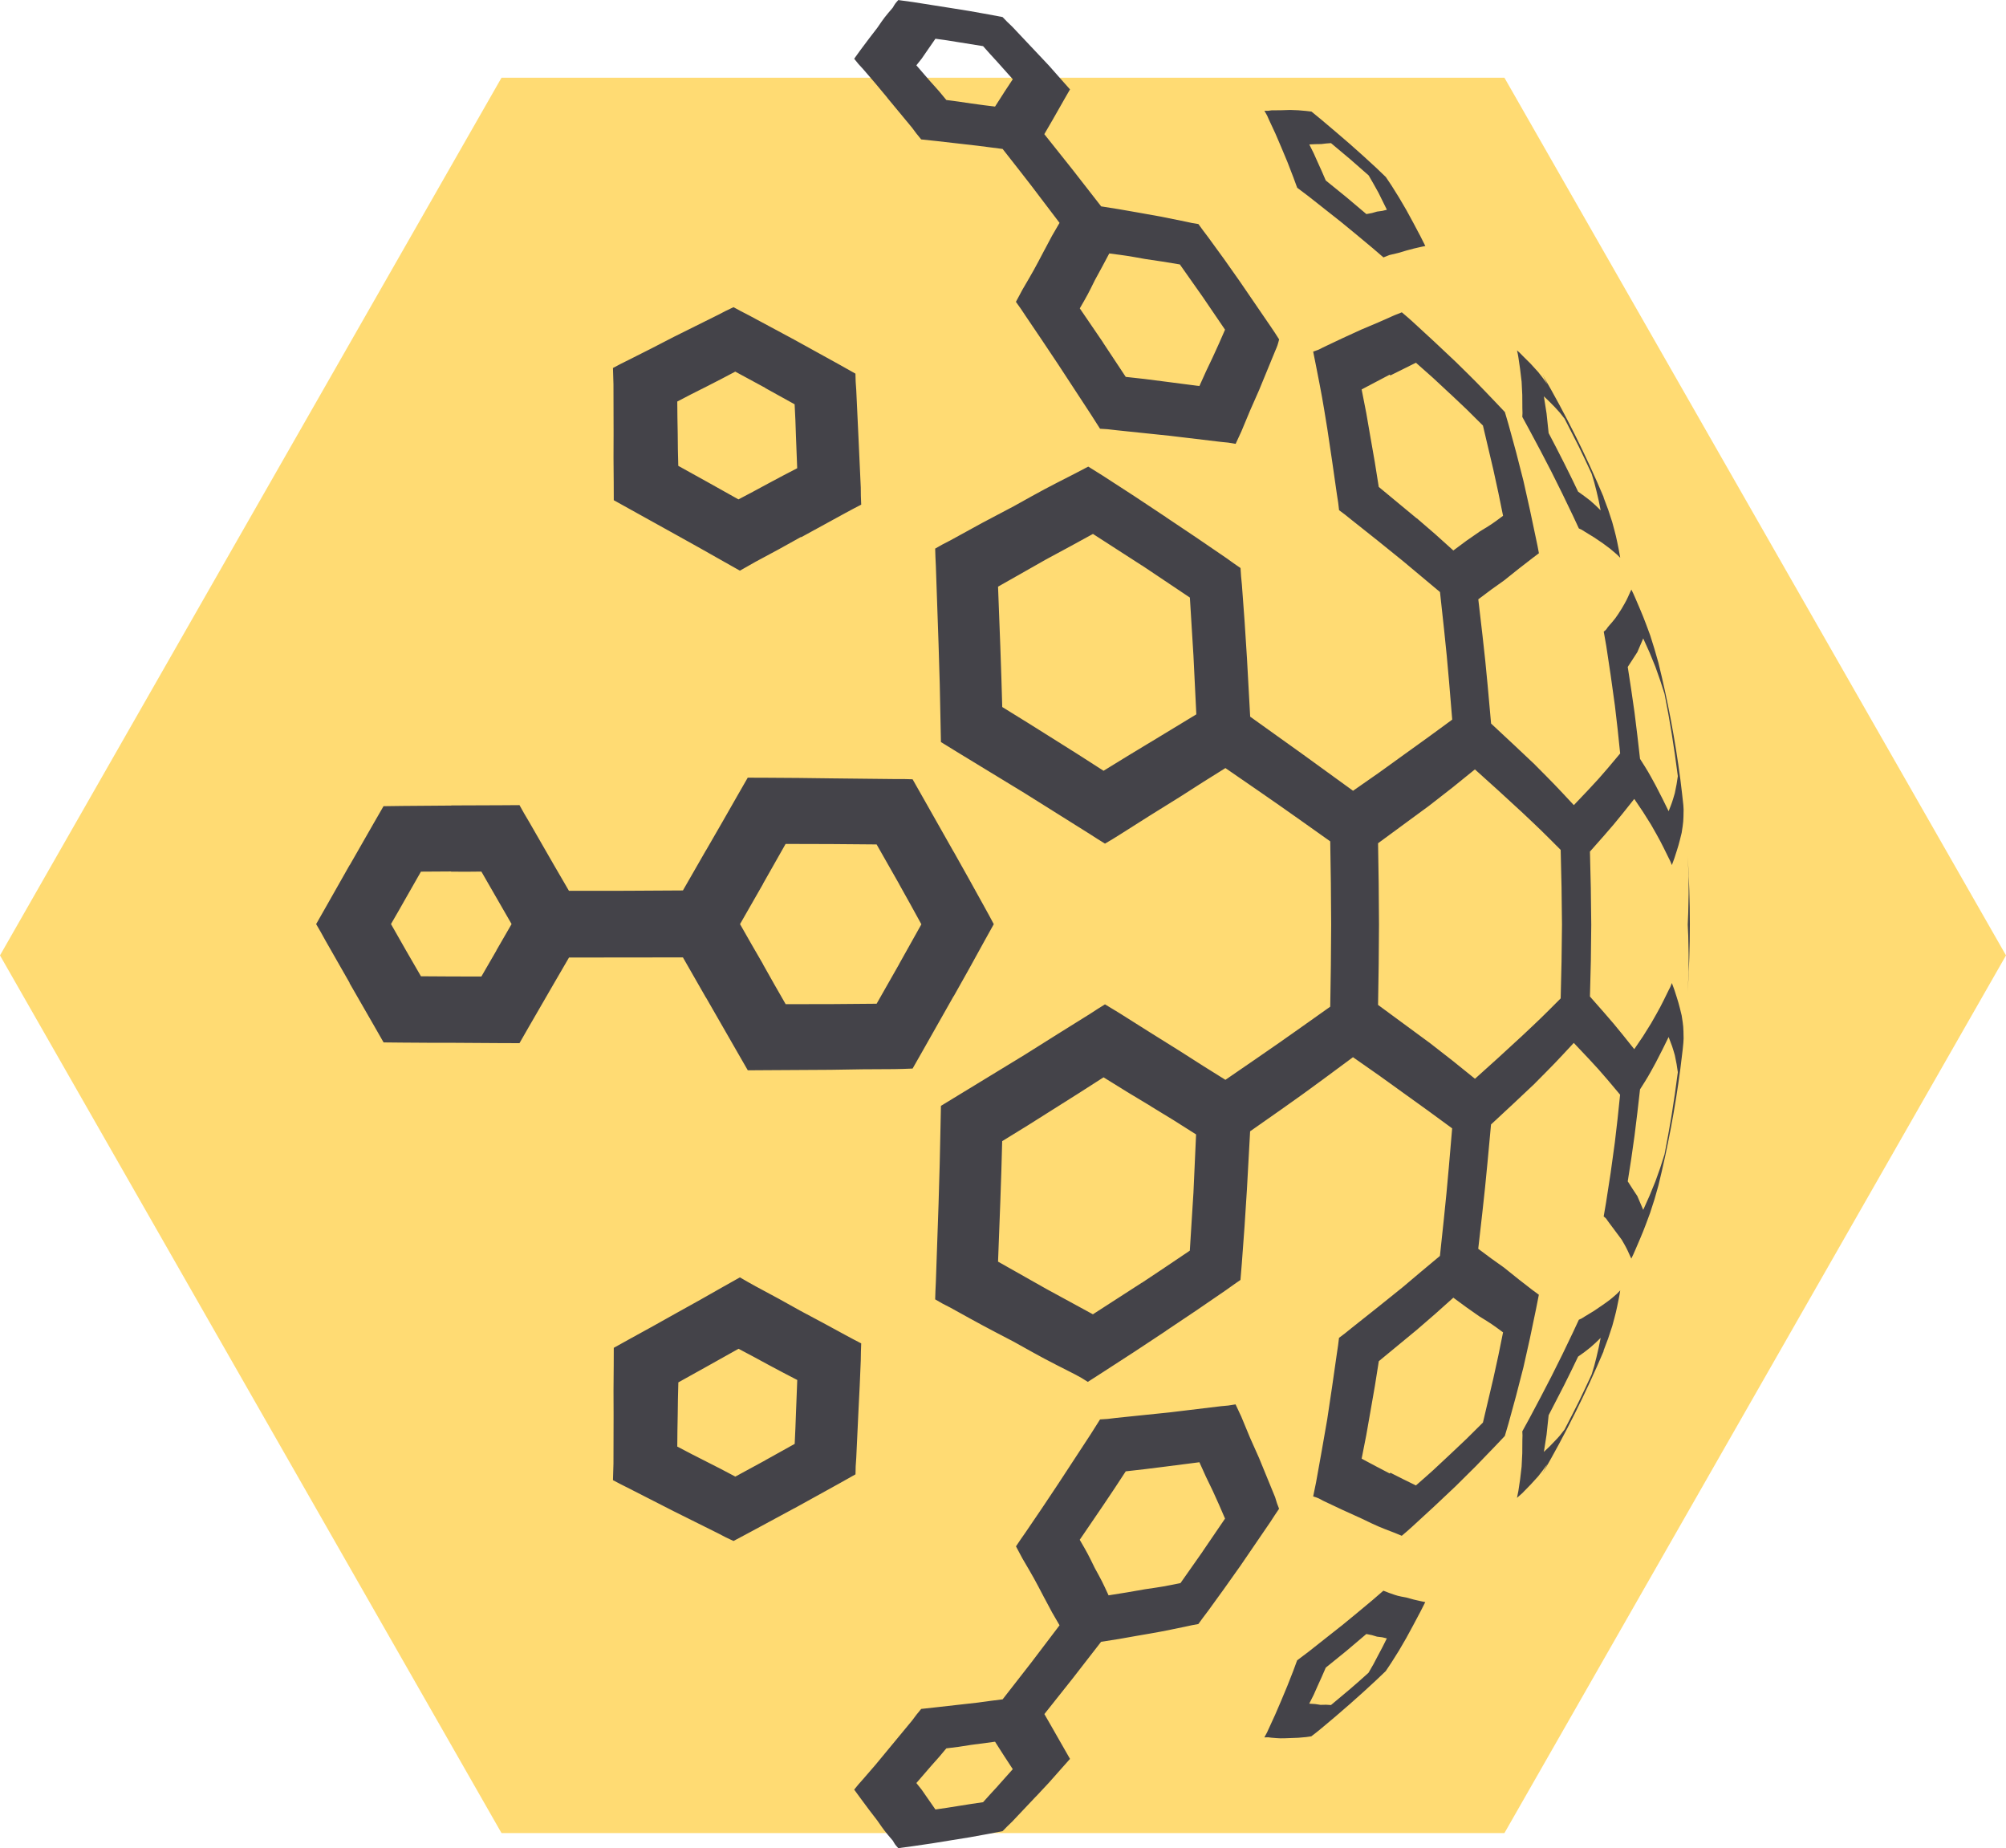 <?xml version="1.0" encoding="utf-8"?>
<!-- Generator: Adobe Illustrator 16.0.0, SVG Export Plug-In . SVG Version: 6.00 Build 0)  -->
<!DOCTYPE svg PUBLIC "-//W3C//DTD SVG 1.1//EN" "http://www.w3.org/Graphics/SVG/1.1/DTD/svg11.dtd">
<svg version="1.1" id="Calque_1" xmlns="http://www.w3.org/2000/svg" xmlns:xlink="http://www.w3.org/1999/xlink" x="0px" y="0px"
	 width="32px" height="29.48px" viewBox="0 0 32 29.48" enable-background="new 0 0 32 29.48" xml:space="preserve">
<g>
	<polygon fill="#FFDB73" points="8,29.24 0,15.24 8,1.24 23.999,1.24 32,15.24 23.999,29.24 	"/>
	<path fill="#444349" d="M21.535,26.944c-0.145,0.122-0.145,0.122-0.303,0.254c-0.076-0.006-0.076-0.006-0.167-0.003
		c-0.082-0.014-0.082-0.014-0.18-0.019c0.074-0.144,0.074-0.144,0.132-0.278c0.067-0.147,0.067-0.147,0.132-0.297
		c0.169-0.138,0.169-0.138,0.326-0.264l0,0c0.166-0.142,0.166-0.142,0.321-0.272c0.092,0.017,0.092,0.017,0.17,0.042l0,0
		c0.086,0.009,0.086,0.009,0.157,0.028c-0.071,0.143-0.071,0.143-0.146,0.283c-0.065,0.126-0.065,0.126-0.146,0.265
		C21.691,26.809,21.691,26.809,21.535,26.944L21.535,26.944 M21.081,27.568c0.226-0.189,0.226-0.189,0.449-0.383l0,0
		c0.221-0.196,0.221-0.196,0.425-0.385c0.076-0.071,0.076-0.071,0.151-0.144c0.039-0.059,0.039-0.059,0.088-0.132
		c0.123-0.193,0.123-0.193,0.238-0.393c0.109-0.2,0.109-0.2,0.225-0.419c0.039-0.077,0.039-0.077,0.079-0.156
		c-0.035-0.007-0.035-0.007-0.072-0.015c-0.11-0.024-0.11-0.024-0.229-0.058l0,0c-0.138-0.025-0.138-0.025-0.271-0.072
		c-0.048-0.019-0.048-0.019-0.096-0.037c-0.088,0.076-0.088,0.076-0.177,0.153c-0.242,0.202-0.242,0.202-0.498,0.412
		c0,0,0,0-0.001,0c-0.258,0.205-0.258,0.205-0.517,0.408c-0.092,0.068-0.092,0.068-0.183,0.138c-0.03,0.085-0.03,0.085-0.063,0.171
		c-0.093,0.239-0.093,0.239-0.192,0.474c-0.094,0.221-0.094,0.221-0.194,0.437c-0.03,0.068-0.03,0.068-0.074,0.147
		c0.063-0.003,0.063-0.003,0.113,0.005c0.144,0.012,0.144,0.012,0.295,0.006c0.133-0.004,0.133-0.004,0.259-0.016
		c0.042-0.006,0.042-0.006,0.082-0.012C21.001,27.634,21.001,27.634,21.081,27.568z M11.269,23.315
		c-0.235-0.119-0.235-0.119-0.465-0.24c0.002-0.252,0.002-0.252,0.007-0.507c0.003-0.258,0.003-0.258,0.01-0.517
		c0.236-0.132,0.236-0.132,0.476-0.265c0.241-0.134,0.241-0.134,0.484-0.271c0.237,0.125,0.237,0.125,0.47,0.252l0,0
		c0.232,0.124,0.232,0.124,0.467,0.246c-0.011,0.258-0.011,0.258-0.02,0.513c-0.009,0.252-0.009,0.252-0.021,0.506
		c-0.236,0.131-0.236,0.131-0.467,0.26c0,0.001,0,0.001,0,0.001c-0.243,0.131-0.243,0.131-0.48,0.261
		C11.504,23.434,11.504,23.434,11.269,23.315z M10.037,23.744c0.363,0.184,0.363,0.184,0.715,0.365
		c0.356,0.178,0.356,0.178,0.709,0.353c0.115,0.061,0.115,0.061,0.24,0.119c0.12-0.064,0.12-0.064,0.248-0.132
		c0.36-0.193,0.36-0.193,0.724-0.391c0,0.001,0,0.001,0,0.001c0.356-0.197,0.356-0.197,0.718-0.397
		c0.128-0.071,0.128-0.071,0.256-0.144c0.002-0.128,0.002-0.128,0.012-0.261c0.018-0.379,0.018-0.379,0.036-0.765
		c0.02-0.392,0.02-0.392,0.036-0.788c0.002-0.136,0.002-0.136,0.007-0.275c-0.124-0.064-0.124-0.064-0.248-0.131
		c-0.352-0.192-0.352-0.192-0.713-0.384l0,0c-0.356-0.199-0.356-0.199-0.724-0.396c-0.126-0.07-0.126-0.07-0.25-0.142
		c-0.135,0.076-0.135,0.076-0.265,0.149c-0.367,0.209-0.367,0.209-0.744,0.418c-0.372,0.209-0.372,0.209-0.744,0.413
		c-0.129,0.072-0.129,0.072-0.259,0.144c0,0.14,0,0.14-0.001,0.28c-0.004,0.399-0.004,0.399-0.002,0.793c0,0.39,0,0.39-0.002,0.773
		c-0.004,0.132-0.004,0.132-0.008,0.265C9.907,23.679,9.907,23.679,10.037,23.744z M10.811,6.914
		c-0.005-0.255-0.005-0.255-0.007-0.509c0.229-0.12,0.229-0.12,0.465-0.238c0.235-0.12,0.235-0.12,0.46-0.239
		c0.237,0.129,0.237,0.129,0.48,0.26c0,0.002,0,0.002-0.001,0.002c0.231,0.128,0.231,0.128,0.468,0.259
		c0.013,0.254,0.013,0.254,0.021,0.506c0.009,0.256,0.009,0.256,0.02,0.514c-0.234,0.121-0.234,0.121-0.467,0.246l0,0
		c-0.232,0.126-0.232,0.126-0.47,0.251c-0.243-0.137-0.243-0.137-0.484-0.271c-0.239-0.133-0.239-0.133-0.476-0.264
		C10.813,7.171,10.813,7.171,10.811,6.914z M9.786,6.133c0.002,0.385,0.002,0.385,0.002,0.773C9.786,7.301,9.786,7.301,9.79,7.7
		c0.001,0.14,0.001,0.14,0.001,0.279c0.13,0.071,0.13,0.071,0.259,0.144c0.371,0.206,0.371,0.206,0.744,0.413
		c0.376,0.209,0.376,0.209,0.75,0.421c0.124,0.07,0.124,0.07,0.259,0.146c0.124-0.071,0.124-0.071,0.25-0.142
		c0.367-0.196,0.367-0.196,0.723-0.395c0.001,0,0.001,0,0.007,0.002c0.355-0.194,0.355-0.194,0.707-0.387
		c0.124-0.067,0.124-0.067,0.248-0.131c-0.006-0.14-0.006-0.14-0.007-0.275c-0.017-0.396-0.017-0.396-0.036-0.787
		c-0.019-0.386-0.019-0.386-0.036-0.767c-0.01-0.132-0.01-0.132-0.013-0.261c-0.127-0.071-0.127-0.071-0.256-0.144
		c-0.351-0.195-0.351-0.195-0.717-0.396l0,0c-0.363-0.196-0.363-0.196-0.724-0.389C11.82,4.965,11.82,4.965,11.701,4.9
		c-0.125,0.059-0.125,0.059-0.241,0.12c-0.352,0.174-0.352,0.174-0.708,0.352c-0.353,0.183-0.353,0.183-0.715,0.365
		c-0.13,0.064-0.13,0.064-0.259,0.133C9.782,6.001,9.782,6.001,9.786,6.133z M21.077,2.298c0.079-0.01,0.079-0.01,0.155-0.015
		c0.157,0.132,0.157,0.132,0.303,0.254c0.156,0.135,0.156,0.135,0.298,0.261c0.08,0.138,0.08,0.138,0.157,0.277
		c0.063,0.129,0.063,0.129,0.134,0.271c-0.071,0.019-0.071,0.019-0.157,0.029c-0.078,0.024-0.078,0.024-0.17,0.04
		c-0.154-0.13-0.154-0.13-0.321-0.271c-0.157-0.127-0.157-0.127-0.327-0.265c-0.063-0.147-0.063-0.147-0.131-0.296
		c-0.059-0.135-0.059-0.135-0.132-0.279C20.983,2.299,20.983,2.299,21.077,2.298z M20.838,1.77
		c-0.126-0.012-0.126-0.012-0.259-0.016c-0.138,0.005-0.138,0.005-0.295,0.006c-0.05,0.008-0.05,0.008-0.114,0.007
		c0.045,0.077,0.045,0.077,0.074,0.146c0.102,0.216,0.102,0.216,0.195,0.436c0.1,0.236,0.1,0.236,0.191,0.475
		c0.032,0.085,0.032,0.085,0.063,0.171c0.091,0.068,0.091,0.068,0.183,0.138c0.259,0.203,0.259,0.203,0.517,0.408
		c0.256,0.21,0.256,0.21,0.498,0.412c0.09,0.076,0.09,0.076,0.178,0.153c0.048-0.02,0.048-0.02,0.096-0.038
		c0.145-0.033,0.145-0.033,0.271-0.072c0.118-0.032,0.118-0.032,0.229-0.057c0.037-0.009,0.037-0.009,0.072-0.015
		c-0.04-0.079-0.04-0.079-0.079-0.157c-0.115-0.218-0.115-0.218-0.225-0.419c-0.115-0.198-0.115-0.198-0.238-0.393
		c-0.049-0.072-0.049-0.072-0.088-0.131c-0.075-0.072-0.075-0.072-0.151-0.145c-0.204-0.188-0.204-0.188-0.425-0.384
		c-0.224-0.193-0.224-0.193-0.449-0.383c-0.08-0.065-0.08-0.065-0.161-0.132C20.88,1.775,20.88,1.775,20.838,1.77z M22.179,5.989
		c0.209-0.105,0.209-0.105,0.408-0.203c0.272,0.239,0.272,0.239,0.55,0.5c0,0,0,0,0-0.001c0.257,0.241,0.257,0.241,0.519,0.503
		c0.082,0.343,0.082,0.343,0.165,0.7c0.082,0.372,0.082,0.372,0.156,0.74c-0.179,0.133-0.179,0.133-0.377,0.253
		c-0.001,0.002-0.001,0.002-0.001,0.002c-0.205,0.14-0.205,0.14-0.415,0.298c-0.289-0.262-0.289-0.262-0.583-0.514
		c0,0,0,0-0.001,0.002c-0.295-0.244-0.295-0.244-0.606-0.502c-0.062-0.396-0.062-0.396-0.133-0.796
		c-0.064-0.379-0.064-0.379-0.14-0.759c0.229-0.122,0.229-0.122,0.448-0.236C22.178,5.989,22.178,5.989,22.179,5.989z
		 M22.797,12.853c0.377-0.292,0.377-0.292,0.731-0.58c0.373,0.335,0.373,0.335,0.725,0.66c0,0,0,0,0.001,0
		c0.331,0.312,0.331,0.312,0.642,0.624c0.015,0.587,0.015,0.587,0.021,1.193c-0.006,0.588-0.006,0.588-0.021,1.176
		c-0.311,0.312-0.311,0.312-0.642,0.623c0,0,0,0-0.001,0c-0.352,0.325-0.352,0.325-0.724,0.659c-0.355-0.288-0.355-0.288-0.732-0.58
		c-0.001,0-0.001,0-0.001,0c-0.398-0.293-0.398-0.293-0.813-0.598c0.011-0.643,0.011-0.643,0.015-1.282
		c-0.004-0.655-0.004-0.655-0.015-1.297C22.397,13.146,22.397,13.146,22.797,12.853C22.796,12.853,22.796,12.853,22.797,12.853z
		 M15.957,10.308c-0.019-0.479-0.019-0.479-0.036-0.95c0.386-0.219,0.386-0.219,0.765-0.434c0.379-0.204,0.379-0.204,0.749-0.407
		c0.394,0.253,0.394,0.253,0.78,0.503c0.001,0,0.001,0,0.002,0c0.386,0.258,0.386,0.258,0.764,0.512
		c0.029,0.458,0.029,0.458,0.057,0.925c0.023,0.465,0.023,0.465,0.046,0.938c-0.359,0.218-0.359,0.218-0.725,0.44c0,0,0,0-0.001,0
		c-0.374,0.226-0.374,0.226-0.754,0.46c-0.399-0.257-0.399-0.257-0.802-0.51c-0.407-0.256-0.407-0.256-0.814-0.507
		C15.974,10.794,15.974,10.794,15.957,10.308z M16.687,20.558c-0.38-0.214-0.38-0.214-0.766-0.433
		c0.018-0.472,0.018-0.472,0.036-0.952c0.017-0.485,0.017-0.485,0.03-0.97c0.408-0.25,0.408-0.25,0.815-0.508
		c0.402-0.253,0.402-0.253,0.802-0.51c0.379,0.236,0.379,0.236,0.753,0.46c0.001,0.002,0.001,0.002,0.001,0.002
		c0.366,0.222,0.366,0.222,0.722,0.449c-0.02,0.464-0.02,0.464-0.042,0.929c-0.028,0.467-0.028,0.467-0.058,0.925
		c-0.378,0.255-0.378,0.255-0.764,0.512c0,0,0,0-0.001-0.001c-0.388,0.25-0.388,0.25-0.781,0.504
		C17.064,20.763,17.064,20.763,16.687,20.558z M23.137,23.195c-0.277,0.261-0.277,0.261-0.55,0.5
		c-0.199-0.097-0.199-0.097-0.408-0.203c-0.001,0-0.001,0-0.009,0.013c-0.221-0.115-0.221-0.115-0.449-0.237
		c0.076-0.379,0.076-0.379,0.141-0.757c0.071-0.401,0.071-0.401,0.133-0.798c0.311-0.258,0.311-0.258,0.606-0.5
		c0.293-0.252,0.293-0.252,0.583-0.513c0.212,0.157,0.212,0.157,0.416,0.299c0.198,0.122,0.198,0.122,0.377,0.254
		c-0.074,0.369-0.074,0.369-0.156,0.739c-0.083,0.357-0.083,0.357-0.165,0.7C23.394,22.954,23.394,22.954,23.137,23.195
		L23.137,23.195z M26.668,17.777c-0.053,0.309-0.053,0.309-0.115,0.636c-0.068,0.217-0.068,0.217-0.146,0.432
		c-0.092,0.229-0.092,0.229-0.194,0.454c-0.043-0.102-0.043-0.102-0.096-0.224c0,0,0,0-0.001,0c-0.07-0.105-0.07-0.105-0.15-0.231
		c0.056-0.354,0.056-0.354,0.108-0.726c0.046-0.37,0.046-0.37,0.088-0.741c0.129-0.203,0.129-0.203,0.251-0.427l0,0
		c0.109-0.211,0.109-0.211,0.205-0.408c0.057,0.146,0.057,0.146,0.099,0.29c0.03,0.145,0.03,0.145,0.048,0.271
		C26.719,17.448,26.719,17.448,26.668,17.777z M26.407,10.636c0.077,0.216,0.077,0.216,0.146,0.433
		c0.063,0.327,0.063,0.327,0.115,0.637c0.051,0.328,0.051,0.328,0.097,0.675c-0.018,0.125-0.018,0.125-0.048,0.27
		c-0.042,0.145-0.042,0.145-0.099,0.289c-0.096-0.197-0.096-0.197-0.205-0.408l0,0c-0.122-0.224-0.122-0.224-0.251-0.427
		c-0.042-0.371-0.042-0.371-0.088-0.741c-0.053-0.371-0.053-0.371-0.108-0.725c0.08-0.125,0.08-0.125,0.15-0.232c0,0,0,0,0.001,0
		c0.053-0.121,0.053-0.121,0.096-0.223C26.315,10.407,26.315,10.407,26.407,10.636z M14.778,0.826
		c0.072-0.105,0.072-0.105,0.144-0.208c0.186,0.025,0.186,0.025,0.386,0.058c0.188,0.029,0.188,0.029,0.374,0.06
		c0.111,0.125,0.111,0.125,0.234,0.259c0.121,0.134,0.121,0.134,0.24,0.269c-0.069,0.104-0.069,0.104-0.14,0.212
		c0,0.001,0,0.001,0,0.001c-0.071,0.109-0.071,0.109-0.143,0.223c-0.183-0.022-0.183-0.022-0.378-0.049
		c-0.206-0.031-0.206-0.031-0.399-0.056c-0.113-0.138-0.113-0.138-0.242-0.281c0,0.001,0,0.001,0,0.001
		c-0.117-0.137-0.117-0.137-0.236-0.273C14.705,0.935,14.705,0.935,14.778,0.826z M17.465,4.47L17.465,4.47
		c0.117-0.214,0.117-0.214,0.23-0.427c0.281,0.036,0.281,0.036,0.576,0.089c0.274,0.04,0.274,0.04,0.55,0.086
		c0.184,0.259,0.184,0.259,0.363,0.515c0.176,0.259,0.176,0.259,0.358,0.526c-0.096,0.221-0.096,0.221-0.197,0.441
		c-0.107,0.223-0.107,0.223-0.212,0.458c-0.286-0.036-0.286-0.036-0.579-0.075c-0.299-0.039-0.299-0.039-0.596-0.071
		c-0.18-0.272-0.18-0.272-0.362-0.547c0,0,0,0,0-0.002c-0.188-0.274-0.188-0.274-0.371-0.544C17.353,4.697,17.353,4.697,17.465,4.47
		z M16.902,3.555c-0.122,0.207-0.122,0.207-0.237,0.427c-0.001,0-0.001,0-0.001,0.001c-0.167,0.318-0.167,0.318-0.354,0.638
		c-0.051,0.097-0.051,0.097-0.104,0.194c0.082,0.114,0.082,0.114,0.153,0.222c0.26,0.384,0.26,0.384,0.518,0.771l0,0
		c0.258,0.392,0.258,0.392,0.521,0.796c0.075,0.117,0.075,0.117,0.15,0.235c0.123,0.007,0.123,0.007,0.254,0.023
		c0.433,0.046,0.433,0.046,0.854,0.089c0.419,0.05,0.419,0.05,0.822,0.098c0.113,0.01,0.113,0.01,0.233,0.031
		c0.046-0.099,0.046-0.099,0.091-0.197c0.141-0.341,0.141-0.341,0.283-0.66c0.131-0.319,0.131-0.319,0.257-0.625
		c0.037-0.086,0.037-0.086,0.063-0.184c-0.063-0.099-0.063-0.099-0.136-0.207c-0.255-0.373-0.255-0.373-0.496-0.725
		c-0.247-0.352-0.247-0.352-0.503-0.702c-0.082-0.108-0.082-0.108-0.153-0.206c-0.102-0.016-0.102-0.016-0.215-0.041
		c-0.388-0.08-0.388-0.08-0.772-0.147c-0.283-0.05-0.283-0.05-0.564-0.094c-0.457-0.589-0.457-0.589-0.907-1.152
		c0.067-0.116,0.067-0.116,0.133-0.229l0,0c0.104-0.181,0.104-0.181,0.202-0.355c0.037-0.065,0.037-0.065,0.075-0.13
		c-0.076-0.086-0.076-0.086-0.152-0.171c-0.185-0.212-0.185-0.212-0.389-0.426c-0.193-0.205-0.193-0.205-0.38-0.403
		c-0.084-0.08-0.084-0.08-0.155-0.154c-0.111-0.021-0.111-0.021-0.224-0.042c-0.303-0.055-0.303-0.055-0.589-0.1
		c-0.301-0.048-0.301-0.048-0.615-0.097c-0.11-0.014-0.11-0.014-0.235-0.032c-0.052,0.058-0.052,0.058-0.088,0.121
		c-0.132,0.154-0.132,0.154-0.248,0.323c-0.132,0.171-0.132,0.171-0.265,0.349c-0.051,0.07-0.051,0.07-0.103,0.143
		c0.064,0.081,0.064,0.081,0.144,0.167c0.195,0.226,0.195,0.226,0.384,0.454c0,0.002,0,0.002,0,0.002
		c0.195,0.235,0.195,0.235,0.396,0.478c0.066,0.09,0.066,0.09,0.145,0.186c0.127,0.014,0.127,0.014,0.255,0.027
		c0.329,0.038,0.329,0.038,0.648,0.074c0.203,0.026,0.203,0.026,0.396,0.051C16.447,2.953,16.447,2.953,16.902,3.555z M6.475,15.158
		c-0.119-0.21-0.119-0.21-0.238-0.418c0.119-0.205,0.119-0.205,0.239-0.417l0,0c0.12-0.21,0.12-0.21,0.239-0.419
		c0.241-0.001,0.241-0.001,0.481-0.003c-0.001,0.003-0.001,0.003,0,0.003c0.241,0.002,0.241,0.002,0.483-0.001
		c0.12,0.21,0.12,0.21,0.24,0.417c0.121,0.211,0.121,0.211,0.242,0.42c-0.121,0.208-0.121,0.208-0.242,0.419
		c-0.001,0-0.001,0,0,0.003c-0.119,0.208-0.119,0.208-0.24,0.415c-0.241,0-0.241,0-0.484-0.001c-0.24-0.002-0.24-0.002-0.48-0.003
		C6.595,15.365,6.595,15.365,6.475,15.158C6.475,15.158,6.475,15.158,6.475,15.158z M12.172,15.38
		c-0.184-0.317-0.184-0.317-0.367-0.639c0.184-0.323,0.184-0.323,0.367-0.641c0-0.003,0-0.003,0-0.003
		c0.181-0.318,0.181-0.318,0.36-0.635c0.366,0,0.366,0,0.729,0.002c0.362,0.003,0.362,0.003,0.723,0.006
		c0.181,0.318,0.181,0.318,0.36,0.633c-0.001,0-0.001,0-0.001,0c0.179,0.32,0.179,0.32,0.355,0.641
		c-0.177,0.314-0.177,0.314-0.355,0.634c0.001,0,0.001,0,0.001,0c-0.18,0.319-0.18,0.319-0.36,0.633
		c-0.36,0.004-0.36,0.004-0.722,0.006c-0.363,0.001-0.363,0.001-0.729,0.001c-0.181-0.315-0.181-0.315-0.361-0.635
		C12.172,15.383,12.172,15.383,12.172,15.38z M10.894,15.272c0.184,0.321,0.184,0.321,0.367,0.641
		c0.001-0.002,0.001-0.002,0.001-0.001c0.258,0.45,0.258,0.45,0.515,0.897c0.075,0.132,0.075,0.132,0.152,0.264
		c0.148,0,0.148,0,0.298-0.002c0.515-0.003,0.515-0.003,1.025-0.006c0.51-0.009,0.51-0.009,1.013-0.011
		c0.146-0.003,0.146-0.003,0.293-0.009c0.073-0.126,0.073-0.126,0.148-0.26c0.254-0.448,0.254-0.448,0.506-0.894c0,0,0,0,0.002,0
		c0.249-0.442,0.249-0.442,0.496-0.892c0.071-0.13,0.071-0.13,0.143-0.257c-0.071-0.134-0.071-0.134-0.143-0.264
		c-0.248-0.449-0.248-0.449-0.497-0.892c-0.001,0-0.001,0-0.001,0c-0.252-0.445-0.252-0.445-0.506-0.894
		c-0.073-0.129-0.073-0.129-0.148-0.261c-0.147-0.005-0.147-0.005-0.29-0.004c-0.506-0.006-0.506-0.006-1.014-0.011
		c-0.513-0.007-0.513-0.007-1.027-0.01c-0.149-0.001-0.149-0.001-0.299-0.001c-0.076,0.131-0.076,0.131-0.151,0.263
		c-0.256,0.449-0.256,0.449-0.515,0.897c-0.001,0-0.001,0-0.001,0c-0.184,0.319-0.184,0.319-0.367,0.639
		C9.984,14.21,9.984,14.21,9.076,14.21c-0.121-0.208-0.121-0.208-0.242-0.416c-0.196-0.343-0.196-0.343-0.394-0.685
		c-0.078-0.131-0.078-0.131-0.153-0.266c-0.151,0.002-0.151,0.002-0.304,0.002c-0.392,0.001-0.392,0.001-0.785,0.003
		c0.001,0.002,0.001,0.002,0.002,0.002c-0.392,0.002-0.392,0.002-0.781,0.006c-0.151,0.003-0.151,0.003-0.301,0.004
		c-0.074,0.13-0.074,0.13-0.151,0.262c-0.194,0.339-0.194,0.339-0.388,0.678c-0.001,0-0.001,0-0.002,0
		c-0.194,0.342-0.194,0.342-0.386,0.681c-0.074,0.13-0.074,0.13-0.148,0.26c0.074,0.126,0.074,0.126,0.148,0.261
		c0.193,0.338,0.193,0.338,0.386,0.676c0,0.006,0,0.006,0,0.006c0.195,0.34,0.195,0.34,0.391,0.68
		c0.074,0.131,0.074,0.131,0.151,0.264c0.148,0.001,0.148,0.001,0.3,0.003c0.391,0.003,0.391,0.003,0.779,0.003
		c0.394,0.003,0.394,0.003,0.785,0.005c0.152,0,0.152,0,0.304,0.001c0.078-0.134,0.078-0.134,0.153-0.267
		c0.196-0.34,0.196-0.34,0.394-0.681l0,0c0.121-0.209,0.121-0.209,0.243-0.418C9.986,15.272,9.986,15.272,10.894,15.272z
		 M15.308,28.805c-0.199,0.032-0.199,0.032-0.386,0.059c-0.071-0.103-0.071-0.103-0.144-0.207c-0.073-0.108-0.073-0.108-0.16-0.215
		c0.119-0.138,0.119-0.138,0.236-0.273l0,0c0.129-0.144,0.129-0.144,0.242-0.28c0.193-0.023,0.193-0.023,0.399-0.056
		c0.195-0.027,0.195-0.027,0.378-0.05c0.072,0.113,0.072,0.113,0.143,0.224c0.07,0.108,0.07,0.108,0.14,0.214
		c-0.119,0.135-0.119,0.135-0.24,0.269c0,0,0,0,0,0.001c-0.122,0.132-0.122,0.132-0.234,0.257
		C15.495,28.775,15.495,28.775,15.308,28.805z M18.271,25.35c-0.295,0.052-0.295,0.052-0.587,0.098
		c-0.102-0.221-0.102-0.221-0.22-0.436l0,0c-0.112-0.229-0.112-0.229-0.24-0.45c0.184-0.27,0.184-0.27,0.372-0.546
		c0.183-0.272,0.183-0.272,0.362-0.546c0.297-0.033,0.297-0.033,0.597-0.071c0.293-0.038,0.293-0.038,0.578-0.074
		c0.104,0.233,0.104,0.233,0.213,0.456c0.101,0.222,0.101,0.222,0.196,0.443c-0.183,0.267-0.183,0.267-0.358,0.525c0,0,0,0,0.001,0
		c-0.18,0.257-0.18,0.257-0.354,0.504C18.546,25.31,18.546,25.31,18.271,25.35z M17.565,26.189c0.281-0.043,0.281-0.043,0.564-0.094
		c0.386-0.066,0.386-0.066,0.772-0.146c0.113-0.025,0.113-0.025,0.215-0.043c0.071-0.098,0.071-0.098,0.153-0.206
		c0.255-0.351,0.255-0.351,0.503-0.702c0,0.001,0,0.001,0,0.001c0.241-0.352,0.241-0.352,0.496-0.726
		c0.063-0.098,0.063-0.098,0.136-0.206c-0.034-0.086-0.034-0.086-0.063-0.184c-0.126-0.307-0.126-0.307-0.256-0.625
		c-0.144-0.319-0.144-0.319-0.284-0.661c-0.045-0.098-0.045-0.098-0.091-0.195c-0.12,0.02-0.12,0.02-0.232,0.029
		c-0.404,0.048-0.404,0.048-0.822,0.099c-0.422,0.044-0.422,0.044-0.854,0.088c-0.131,0.017-0.131,0.017-0.254,0.024
		c-0.075,0.117-0.075,0.117-0.149,0.236c-0.264,0.404-0.264,0.404-0.521,0.796c-0.258,0.388-0.258,0.388-0.519,0.771
		c-0.08,0.114-0.08,0.114-0.152,0.222c0.052,0.097,0.052,0.097,0.103,0.193c0.187,0.319,0.187,0.319,0.354,0.638
		c0,0,0,0,0.001,0.001c0.115,0.219,0.115,0.219,0.237,0.427c-0.455,0.602-0.455,0.602-0.908,1.181
		c-0.193,0.024-0.193,0.024-0.396,0.052c-0.319,0.036-0.319,0.036-0.648,0.073c-0.128,0.014-0.128,0.014-0.255,0.028
		c-0.078,0.094-0.078,0.094-0.145,0.185c-0.201,0.242-0.201,0.242-0.396,0.479l0,0c-0.188,0.229-0.188,0.229-0.384,0.454
		c-0.078,0.087-0.078,0.087-0.144,0.169c0.052,0.07,0.052,0.07,0.104,0.142c0.132,0.179,0.132,0.179,0.264,0.35
		c0.116,0.167,0.116,0.167,0.249,0.323c0.036,0.063,0.036,0.063,0.087,0.119c0.125-0.018,0.125-0.018,0.235-0.032
		c0.3-0.043,0.3-0.043,0.615-0.095c0.286-0.045,0.286-0.045,0.589-0.101c0.112-0.021,0.112-0.021,0.224-0.043
		c0.071-0.073,0.071-0.073,0.155-0.154c0.186-0.196,0.186-0.196,0.38-0.402c0,0,0,0,0.001,0c0.203-0.215,0.203-0.215,0.388-0.426
		c0.076-0.086,0.076-0.086,0.152-0.171c-0.037-0.064-0.037-0.064-0.075-0.131c-0.099-0.174-0.099-0.174-0.202-0.354
		c-0.065-0.114-0.065-0.114-0.132-0.23C17.109,26.779,17.109,26.779,17.565,26.189z M25.181,22.367L25.181,22.367
		c-0.11,0.218-0.11,0.218-0.223,0.436c-0.075,0.099-0.075,0.099-0.149,0.177c-0.087,0.092-0.087,0.092-0.181,0.18
		c0.02-0.129,0.02-0.129,0.043-0.273c0.016-0.147,0.016-0.147,0.033-0.312c0.119-0.229,0.119-0.229,0.244-0.473
		c0.115-0.231,0.115-0.231,0.226-0.462c0.1-0.07,0.1-0.07,0.193-0.144c0.086-0.075,0.086-0.075,0.167-0.155
		c-0.031,0.156-0.031,0.156-0.068,0.313l0,0c-0.034,0.136-0.034,0.136-0.076,0.271C25.287,22.146,25.287,22.146,25.181,22.367z
		 M24.809,6.501c0.074,0.08,0.074,0.08,0.149,0.177c0.112,0.219,0.112,0.219,0.223,0.437l0,0c0.106,0.22,0.106,0.22,0.209,0.442
		c0.042,0.135,0.042,0.135,0.076,0.271c0.037,0.155,0.037,0.155,0.068,0.313c-0.081-0.08-0.081-0.08-0.167-0.156
		c-0.094-0.072-0.094-0.072-0.193-0.143c-0.111-0.231-0.111-0.231-0.226-0.461c-0.125-0.246-0.125-0.246-0.244-0.473
		c-0.018-0.165-0.018-0.165-0.033-0.312l0,0c-0.023-0.146-0.023-0.146-0.043-0.274C24.721,6.41,24.721,6.41,24.809,6.501z
		 M25.582,7.931c-0.285-0.675-0.611-1.327-0.976-1.956c0.039,0.077,0.039,0.077,0.079,0.156c-0.071-0.1-0.071-0.1-0.148-0.197
		c-0.118-0.132-0.118-0.132-0.248-0.259c-0.049-0.051-0.049-0.051-0.09-0.086c0.013,0.054,0.013,0.054,0.022,0.107
		c0.028,0.186,0.028,0.186,0.052,0.392l0,0c0.012,0.211,0.012,0.211,0.012,0.426c0.003,0.075,0.003,0.075-0.001,0.136
		c0.057,0.103,0.057,0.103,0.113,0.208c0.183,0.341,0.183,0.341,0.354,0.672c0.174,0.348,0.174,0.348,0.342,0.699
		c0.043,0.093,0.043,0.093,0.093,0.2c0.044,0.019,0.044,0.019,0.096,0.053c0.148,0.089,0.148,0.089,0.286,0.184
		c0.118,0.086,0.118,0.086,0.223,0.177c0.028,0.026,0.028,0.026,0.055,0.054c-0.012-0.068-0.012-0.068-0.025-0.139
		c-0.042-0.207-0.042-0.207-0.102-0.428c-0.064-0.201-0.064-0.201-0.139-0.396C25.581,7.933,25.581,7.933,25.582,7.931z
		 M26.923,15.823c0.021-0.358,0.034-0.719,0.034-1.083c0-0.363-0.013-0.725-0.034-1.083c0.007,0.133,0.008,0.157,0.014,0.321l0,0
		c0.001,0.28,0.001,0.28-0.006,0.577c-0.004,0.087-0.004,0.087-0.008,0.196c0.004,0.087,0.004,0.087,0.008,0.175
		c0.007,0.296,0.007,0.296,0.006,0.575l0,0C26.931,15.666,26.93,15.69,26.923,15.823z M26.455,18.911
		c0.149-0.607,0.267-1.229,0.35-1.86c0.012-0.101,0.013-0.103,0.027-0.222c0.011-0.088,0.011-0.088,0.021-0.192
		c0.003-0.034,0.003-0.034,0.004-0.07c-0.003-0.193-0.003-0.193-0.031-0.37C26.778,16,26.778,16,26.709,15.787
		c-0.02-0.053-0.02-0.053-0.039-0.106c-0.026,0.067-0.026,0.067-0.053,0.117c-0.13,0.266-0.13,0.266-0.279,0.527l0,0
		c-0.128,0.208-0.128,0.208-0.268,0.411c-0.319-0.4-0.319-0.4-0.707-0.84c0.016-0.572,0.016-0.572,0.021-1.146
		c-0.006-0.593-0.006-0.593-0.021-1.166c0.388-0.438,0.388-0.438,0.707-0.84c0.14,0.205,0.14,0.205,0.268,0.411l0,0
		c0.149,0.262,0.149,0.262,0.279,0.527c0.026,0.05,0.026,0.05,0.053,0.117c0.02-0.053,0.02-0.053,0.039-0.106
		c0.069-0.212,0.069-0.212,0.117-0.408c0.028-0.178,0.028-0.178,0.031-0.371c-0.001-0.035-0.001-0.035-0.004-0.07
		c-0.011-0.104-0.011-0.104-0.021-0.19c-0.013-0.104-0.013-0.105-0.027-0.224c-0.083-0.631-0.2-1.252-0.35-1.859
		c-0.062-0.219-0.062-0.219-0.131-0.437c-0.109-0.295-0.109-0.295-0.234-0.586c-0.035-0.08-0.035-0.08-0.066-0.143
		c-0.011,0.021-0.011,0.021-0.021,0.044c-0.056,0.126-0.056,0.126-0.133,0.259l0,0c-0.098,0.154-0.098,0.154-0.222,0.296
		c-0.029,0.044-0.029,0.044-0.065,0.071c0.021,0.118,0.021,0.118,0.041,0.233c0.071,0.466,0.071,0.466,0.137,0.947
		c0.045,0.381,0.045,0.381,0.084,0.764c-0.335,0.4-0.335,0.4-0.739,0.824c-0.3-0.322-0.3-0.322-0.621-0.645c0.001,0,0.001,0,0.001,0
		c-0.341-0.322-0.341-0.322-0.7-0.656c-0.089-0.999-0.089-0.999-0.204-1.982c0.209-0.158,0.209-0.158,0.41-0.3l0,0
		c0.237-0.19,0.237-0.19,0.459-0.361c0.05-0.038,0.05-0.038,0.098-0.074c-0.021-0.113-0.021-0.113-0.045-0.226
		c-0.099-0.473-0.099-0.473-0.202-0.929c-0.116-0.459-0.116-0.459-0.238-0.9c-0.028-0.099-0.028-0.099-0.058-0.197
		c-0.07-0.075-0.07-0.075-0.141-0.149c-0.317-0.332-0.317-0.332-0.643-0.652l0,0c-0.342-0.323-0.342-0.323-0.697-0.649
		c-0.087-0.077-0.087-0.077-0.163-0.141c-0.057,0.022-0.057,0.022-0.114,0.045c-0.255,0.114-0.255,0.114-0.536,0.232l0,0
		c-0.296,0.135-0.296,0.135-0.607,0.283c-0.074,0.039-0.074,0.039-0.157,0.067c0.023,0.112,0.023,0.112,0.045,0.225
		c0.099,0.505,0.099,0.505,0.18,1.004c0.078,0.518,0.078,0.518,0.154,1.052c0.021,0.13,0.021,0.13,0.034,0.248
		c0.096,0.071,0.096,0.071,0.198,0.154c0.418,0.331,0.418,0.331,0.818,0.655l0,0c0.304,0.256,0.304,0.256,0.594,0.497
		c0.111,1.014,0.111,1.014,0.195,2.035c-0.366,0.269-0.366,0.269-0.752,0.546l0,0c-0.405,0.294-0.405,0.294-0.83,0.589
		c-0.798-0.58-0.798-0.58-1.641-1.182c-0.025-0.469-0.025-0.469-0.051-0.927c-0.037-0.592-0.037-0.592-0.081-1.175
		c-0.014-0.139-0.014-0.139-0.022-0.269c-0.108-0.074-0.108-0.074-0.223-0.157c-0.48-0.329-0.48-0.329-0.968-0.655
		c0-0.001,0-0.001,0-0.001c-0.501-0.334-0.501-0.334-1.009-0.662c-0.114-0.071-0.114-0.071-0.229-0.143
		c-0.108,0.057-0.108,0.057-0.216,0.113c-0.486,0.248-0.486,0.248-0.97,0.518c-0.507,0.266-0.507,0.266-1.014,0.546
		c-0.124,0.063-0.124,0.063-0.242,0.131c0.004,0.138,0.004,0.138,0.011,0.28c0.021,0.617,0.021,0.617,0.043,1.244
		c0.02,0.634,0.02,0.634,0.032,1.271c0.002,0.144,0.002,0.144,0.006,0.291c0.128,0.078,0.128,0.078,0.255,0.157
		c0.543,0.33,0.543,0.33,1.077,0.656c0.529,0.333,0.529,0.333,1.049,0.658c0.119,0.077,0.119,0.077,0.236,0.149
		c0.116-0.068,0.116-0.068,0.231-0.14c0.491-0.312,0.491-0.312,0.973-0.611l0,0c0.361-0.232,0.361-0.232,0.717-0.454
		c0.857,0.59,0.857,0.59,1.672,1.169c0.011,0.662,0.011,0.662,0.015,1.325c-0.004,0.659-0.004,0.659-0.015,1.312
		c-0.814,0.578-0.814,0.578-1.672,1.167c-0.355-0.221-0.355-0.221-0.717-0.453l0,0c-0.481-0.3-0.481-0.3-0.973-0.611
		c-0.115-0.071-0.115-0.071-0.231-0.14c-0.117,0.072-0.117,0.072-0.236,0.15c-0.52,0.324-0.52,0.324-1.049,0.657
		c-0.534,0.326-0.534,0.326-1.076,0.656c-0.128,0.079-0.128,0.079-0.256,0.156c-0.003,0.148-0.003,0.148-0.006,0.293
		c-0.013,0.637-0.013,0.637-0.032,1.27c-0.021,0.628-0.021,0.628-0.043,1.244c-0.007,0.143-0.007,0.143-0.011,0.28
		c0.118,0.069,0.118,0.069,0.243,0.132c0.507,0.281,0.507,0.281,1.013,0.545c0.483,0.27,0.483,0.27,0.97,0.517
		c0.107,0.057,0.107,0.057,0.209,0.122c0.121-0.079,0.121-0.079,0.235-0.151c0.508-0.328,0.508-0.328,1.01-0.661
		c-0.001,0-0.001,0-0.001-0.001c0.487-0.325,0.487-0.325,0.968-0.656c0.114-0.082,0.114-0.082,0.223-0.157
		c0.01-0.128,0.01-0.128,0.022-0.268c0.044-0.585,0.044-0.585,0.081-1.175c0.025-0.458,0.025-0.458,0.051-0.928
		c0.841-0.589,0.841-0.589,1.641-1.182c0.425,0.296,0.425,0.296,0.83,0.589l0,0c0.386,0.277,0.386,0.277,0.752,0.546
		c-0.088,1.036-0.088,1.036-0.195,2.035c-0.289,0.241-0.289,0.241-0.593,0.498c-0.401,0.323-0.401,0.323-0.819,0.654
		c-0.103,0.084-0.103,0.084-0.198,0.155c-0.014,0.119-0.014,0.119-0.034,0.249c-0.076,0.533-0.076,0.533-0.154,1.051
		c-0.089,0.512-0.089,0.512-0.178,1.005c-0.023,0.112-0.023,0.112-0.046,0.224c0.083,0.027,0.083,0.027,0.156,0.068
		c0.312,0.148,0.312,0.148,0.607,0.281l0,0c0.272,0.131,0.272,0.131,0.536,0.232c0.058,0.024,0.058,0.024,0.114,0.047
		c0.076-0.064,0.076-0.064,0.163-0.142c0.356-0.326,0.356-0.326,0.697-0.649l0,0c0.325-0.32,0.325-0.32,0.643-0.652
		c0.07-0.074,0.07-0.074,0.141-0.149c0.029-0.099,0.029-0.099,0.058-0.196c0.122-0.442,0.122-0.442,0.239-0.9
		c0.104-0.458,0.104-0.458,0.201-0.929c0.023-0.114,0.023-0.114,0.045-0.228c-0.048-0.035-0.048-0.035-0.098-0.072
		c-0.222-0.171-0.222-0.171-0.46-0.363c-0.201-0.142-0.201-0.142-0.409-0.298c0.111-0.971,0.111-0.971,0.204-1.983
		c0.36-0.334,0.36-0.334,0.7-0.655c0,0,0,0-0.001,0c0.321-0.323,0.321-0.323,0.621-0.646c0.404,0.426,0.404,0.426,0.739,0.826
		c-0.039,0.382-0.039,0.382-0.084,0.762c-0.065,0.482-0.065,0.482-0.141,0.965c-0.016,0.1-0.016,0.1-0.037,0.216
		c0.036,0.027,0.036,0.027,0.065,0.071c0.119,0.159,0.119,0.159,0.222,0.298l0,0c0.077,0.133,0.077,0.133,0.133,0.258
		c0.011,0.023,0.011,0.023,0.021,0.044c0.031-0.063,0.031-0.063,0.066-0.144c0.125-0.29,0.125-0.29,0.234-0.585
		C26.394,19.131,26.394,19.131,26.455,18.911z M24.606,23.506c0.364-0.629,0.69-1.281,0.976-1.955l0,0
		c-0.001-0.001-0.001-0.001-0.003-0.003c0.075-0.195,0.075-0.195,0.14-0.396l0,0c0.06-0.22,0.06-0.22,0.102-0.427
		c0.014-0.07,0.014-0.07,0.025-0.141c-0.026,0.027-0.026,0.027-0.055,0.056c-0.104,0.091-0.104,0.091-0.223,0.175
		c-0.138,0.096-0.138,0.096-0.286,0.184c-0.052,0.034-0.052,0.034-0.096,0.053c-0.05,0.108-0.05,0.108-0.093,0.2
		c-0.168,0.352-0.168,0.352-0.342,0.699c-0.171,0.331-0.171,0.331-0.354,0.675c-0.057,0.103-0.057,0.103-0.113,0.206
		c0.004,0.062,0.004,0.062,0.001,0.137c0,0.214,0,0.214-0.012,0.425c-0.023,0.205-0.023,0.205-0.052,0.391
		c-0.01,0.055-0.01,0.055-0.022,0.108c0.041-0.036,0.041-0.036,0.082-0.072c0.138-0.14,0.138-0.14,0.256-0.271
		c0.077-0.098,0.077-0.098,0.148-0.199C24.646,23.429,24.646,23.429,24.606,23.506z"/>
</g>
</svg>
